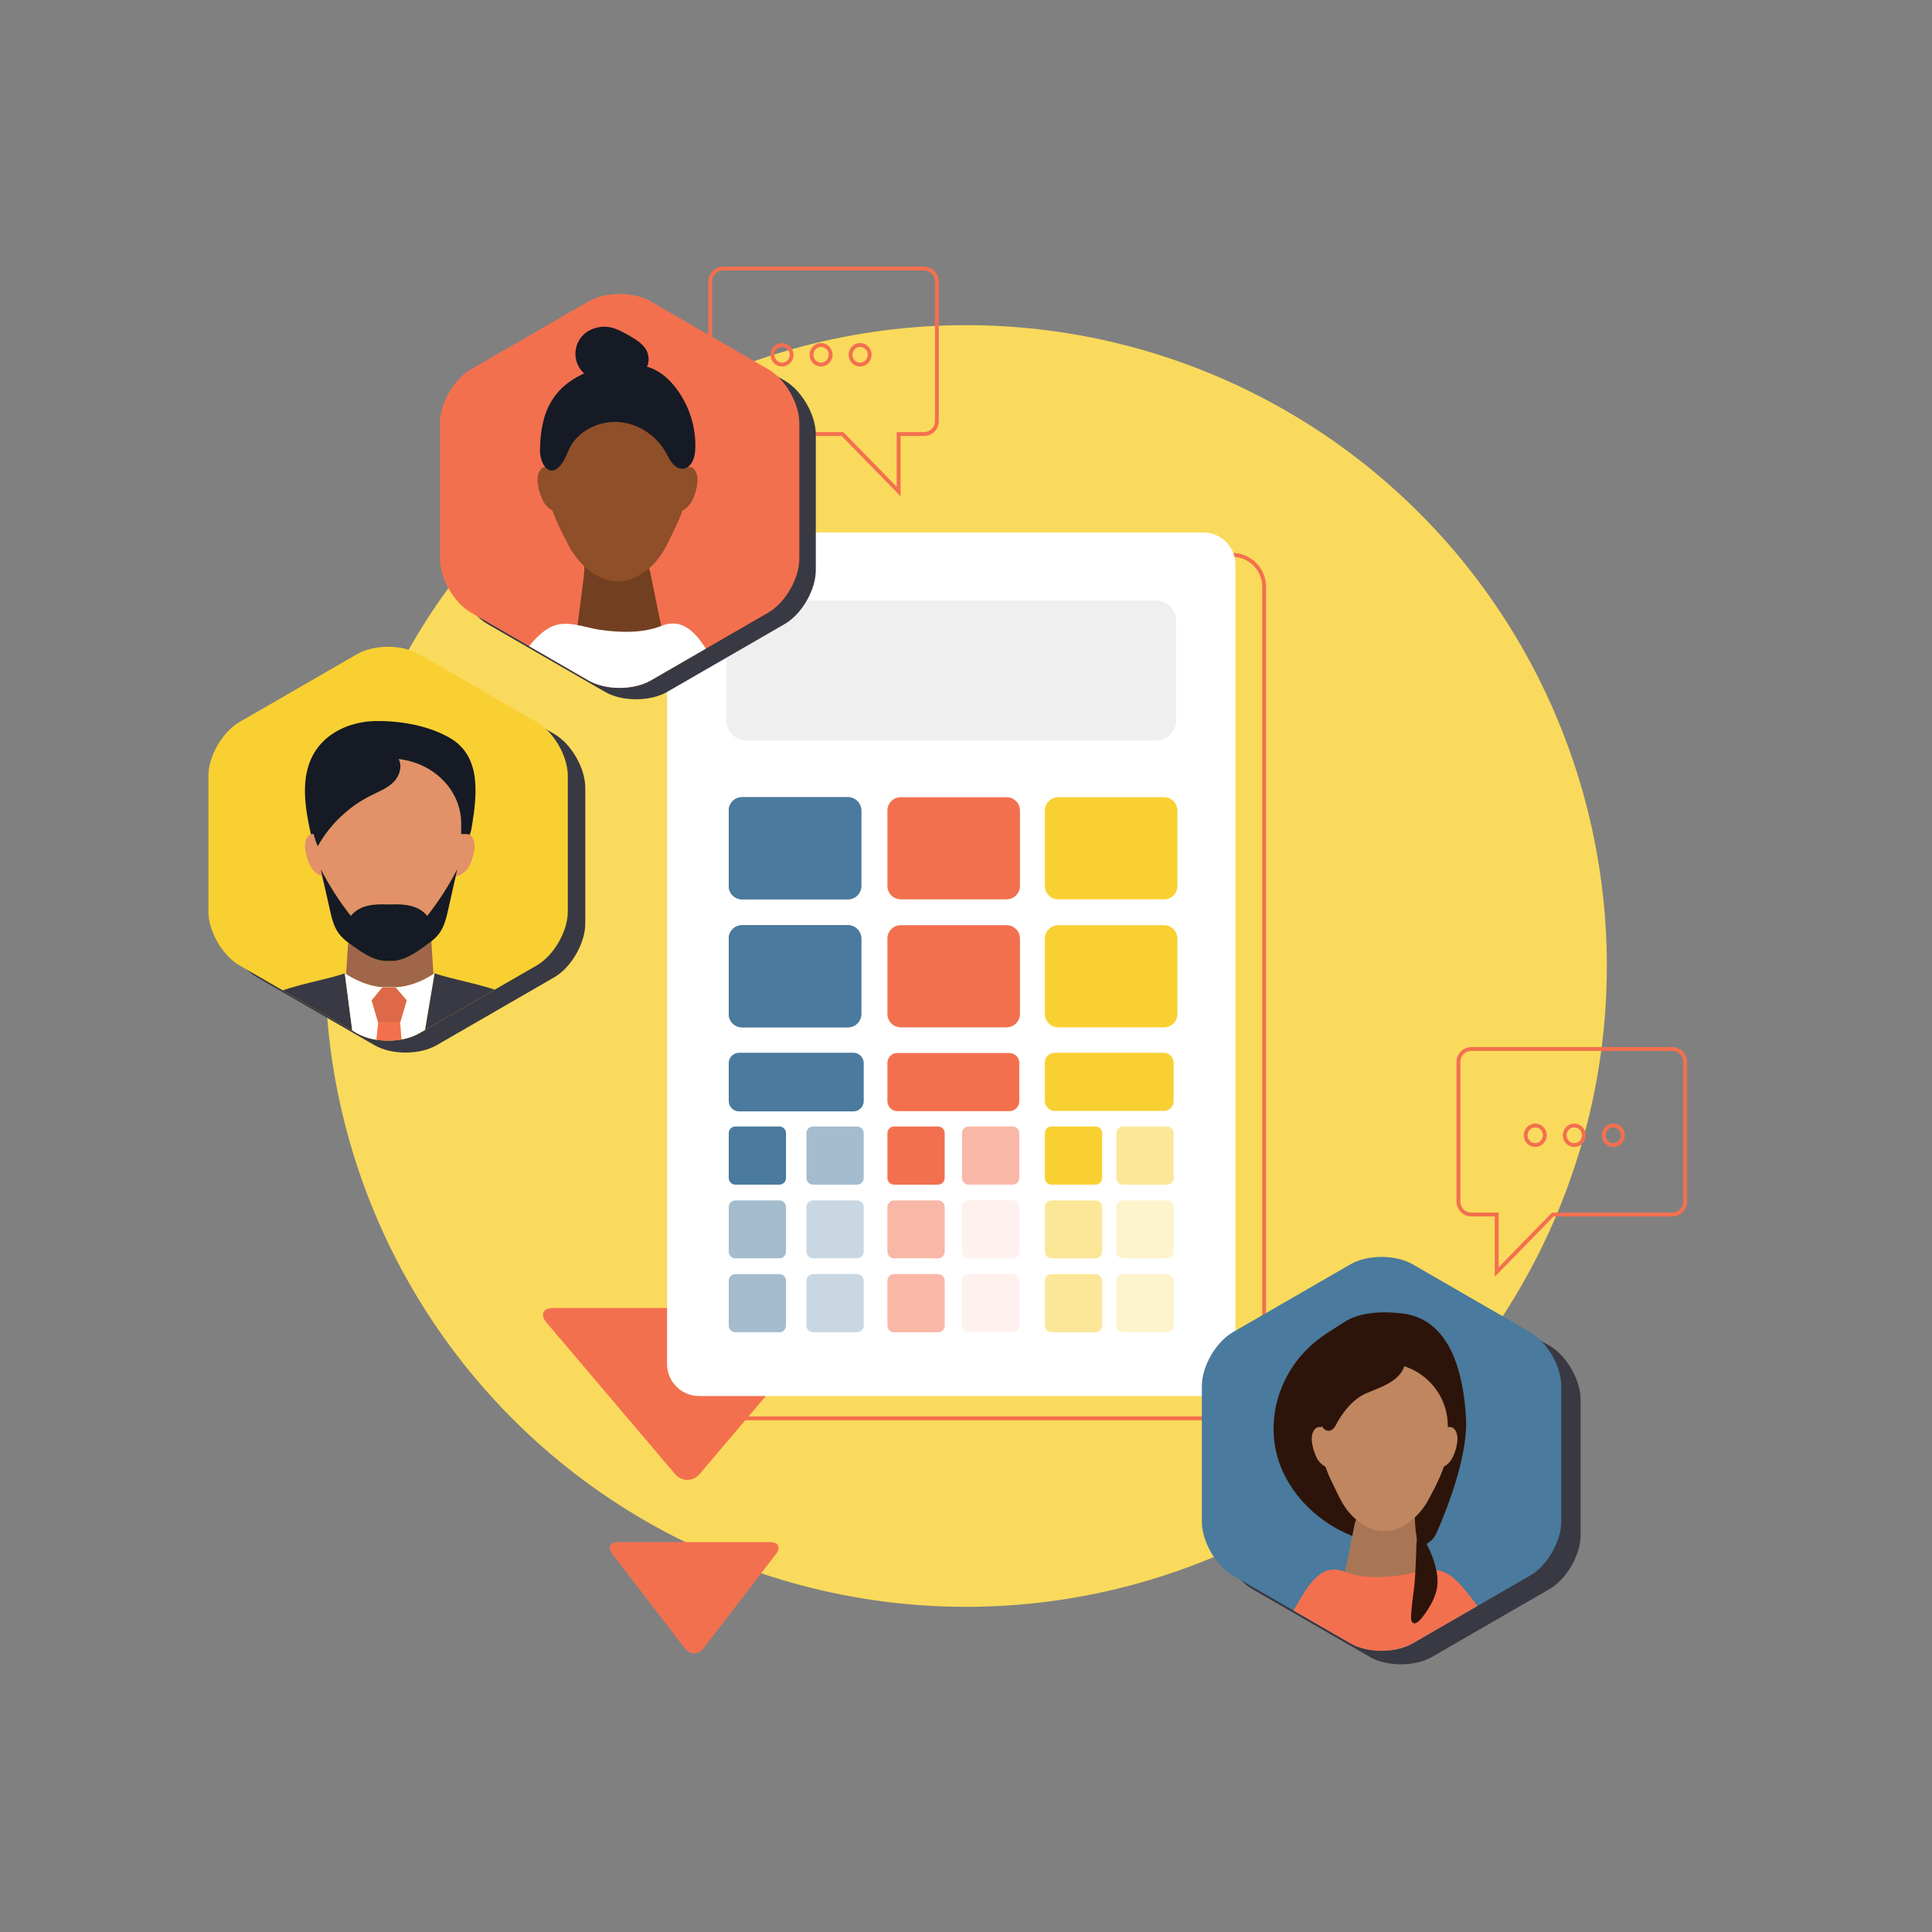 <?xml version="1.0" encoding="utf-8"?>
<!-- Generator: Adobe Illustrator 25.4.1, SVG Export Plug-In . SVG Version: 6.00 Build 0)  -->
<svg version="1.1" id="Layer_1" xmlns="http://www.w3.org/2000/svg" xmlns:xlink="http://www.w3.org/1999/xlink" x="0px" y="0px"
	 viewBox="0 0 1000 1000" style="enable-background:new 0 0 1000 1000;" xml:space="preserve">
<rect x="0" y="0" width="1000" height="1000" fill="#808080" stroke="none"/>
<style type="text/css">
	.st0{fill:#FADA5C;}
	.st1{fill:#F3704F;}
	.st2{fill:none;stroke:#F3704F;stroke-width:2;stroke-miterlimit:10;}
	.st3{fill:#FFFFFF;}
	.st4{fill:#EFEFEF;}
	.st5{fill:#4A7A9D;}
	.st6{enable-background:new    ;}
	.st7{opacity:0.5;}
	.st8{opacity:0.3;}
	.st9{opacity:0.1;}
	.st10{fill:#F9D032;}
	.st11{opacity:0.25;}
	.st12{clip-path:url(#SVGID_00000040557240814725720740000006603970289809450931_);}
	.st13{fill:#E29169;}
	.st14{opacity:0.3;enable-background:new    ;}
	.st15{opacity:0.2;fill:#E29169;enable-background:new    ;}
	.st16{fill:#383943;}
	.st17{fill:#161A25;}
	.st18{opacity:0.1;fill:#231F20;enable-background:new    ;}
	.st19{clip-path:url(#SVGID_00000097498155448602588710000011303744415816397956_);}
	.st20{fill:#2D140A;}
	.st21{fill:#EFA878;}
	.st22{opacity:0.3;clip-path:url(#SVGID_00000097498155448602588710000011303744415816397956_);}
	.st23{opacity:0.2;clip-path:url(#SVGID_00000097498155448602588710000011303744415816397956_);}
	.st24{clip-path:url(#SVGID_00000165920268710941560980000004055506342538720425_);}
	.st25{fill:#8E4F29;}
	.st26{opacity:0.2;}
</style>
<circle class="st0" cx="500" cy="500" r="331.7"/>
<path class="st1" d="M425.09,676.998c5.5,0,7.088,3.431,3.529,7.624l-66.386,78.221c-3.559,4.193-9.383,4.193-12.941,0
	l-66.386-78.221c-3.559-4.193-1.971-7.624,3.529-7.624H425.09z"/>
<path class="st1" d="M398.614,798.185c4.283,0,5.651,2.778,3.04,6.173l-37.608,48.899c-2.611,3.395-6.884,3.395-9.495,0
	l-37.608-48.899c-2.611-3.395-1.243-6.173,3.04-6.173H398.614z"/>
<g>
	<path class="st2" d="M478.229,138.986H374.312c-3.692,0-6.722,3.029-6.722,6.722v72.234c0,3.692,3.029,6.722,6.722,6.722h61.773
		l29.048,29.758v-29.758h13.08c3.692,0,6.722-3.029,6.722-6.722v-72.218C484.951,142.016,481.921,138.986,478.229,138.986z"/>
	<g>
		<ellipse class="st2" cx="445.189" cy="183.639" rx="4.954" ry="5.065"/>
		<ellipse class="st2" cx="424.976" cy="183.639" rx="4.954" ry="5.065"/>
		<ellipse class="st2" cx="404.78" cy="183.639" rx="4.954" ry="5.065"/>
	</g>
</g>
<g>
	<path class="st2" d="M754.891,549.696v72.218c0,3.692,3.029,6.722,6.722,6.722h13.08v29.758l29.048-29.758h61.773
		c3.692,0,6.722-3.029,6.722-6.722V549.68c0-3.692-3.03-6.722-6.722-6.722H761.597C757.905,542.959,754.875,545.988,754.891,549.696
		z"/>
	<g>
		<ellipse class="st2" cx="794.637" cy="587.612" rx="4.954" ry="5.065"/>
		<ellipse class="st2" cx="814.849" cy="587.612" rx="4.954" ry="5.065"/>
		<ellipse class="st2" cx="835.046" cy="587.612" rx="4.954" ry="5.065"/>
	</g>
</g>
<g>
	<path class="st2" d="M654.321,717.591c0,9.087-7.435,16.523-16.523,16.523H376.641c-9.087,0-16.523-7.435-16.523-16.523V303.7
		c0-9.087,7.435-16.523,16.523-16.523h261.157c9.087,0,16.523,7.435,16.523,16.523V717.591z"/>
	<g>
		<path class="st3" d="M639.474,706.054c0,9.087-7.435,16.523-16.523,16.523H361.794c-9.087,0-16.523-7.435-16.523-16.523v-413.89
			c0-9.087,7.435-16.523,16.523-16.523h261.157c9.087,0,16.523,7.435,16.523,16.523V706.054z"/>
		<g>
			<path class="st4" d="M608.773,372.935c0,5.671-4.64,10.31-10.31,10.31H386.282c-5.671,0-10.31-4.64-10.31-10.31v-51.807
				c0-5.671,4.64-10.31,10.31-10.31h212.181c5.671,0,10.31,4.64,10.31,10.31V372.935z"/>
			<g>
				<g>
					<g>
						<g>
							<g>
								<path class="st5" d="M447.058,569.962c0,2.873-2.413,5.286-5.286,5.286H382.48c-2.873,0-5.286-2.413-5.286-5.286v-19.764
									c0-2.873,2.413-5.286,5.286-5.286h59.292c2.873,0,5.286,2.413,5.286,5.286V569.962z"/>
							</g>
						</g>
						<g>
							<g class="st6">
								<path class="st5" d="M445.794,524.853c0,3.792-3.103,6.894-6.894,6.894h-54.811c-3.792,0-6.894-3.103-6.894-6.894v-39.068
									c0-3.792,3.103-6.894,6.894-6.894H438.9c3.792,0,6.894,3.103,6.894,6.894V524.853z"/>
							</g>
							<g>
								<path class="st5" d="M445.794,524.853c0,3.792-3.103,6.894-6.894,6.894h-54.811c-3.792,0-6.894-3.103-6.894-6.894v-39.068
									c0-3.792,3.103-6.894,6.894-6.894H438.9c3.792,0,6.894,3.103,6.894,6.894V524.853z"/>
							</g>
						</g>
						<g>
							<g class="st6">
								<path class="st5" d="M445.794,458.599c0,3.792-3.103,6.894-6.894,6.894h-54.811c-3.792,0-6.894-3.103-6.894-6.894v-39.068
									c0-3.792,3.103-6.894,6.894-6.894H438.9c3.792,0,6.894,3.102,6.894,6.894V458.599z"/>
							</g>
							<g>
								<path class="st5" d="M445.794,458.599c0,3.792-3.103,6.894-6.894,6.894h-54.811c-3.792,0-6.894-3.103-6.894-6.894v-39.068
									c0-3.792,3.103-6.894,6.894-6.894H438.9c3.792,0,6.894,3.102,6.894,6.894V458.599z"/>
							</g>
						</g>
						<g>
							<g>
								<path class="st5" d="M406.84,609.72c0,1.838-1.494,3.447-3.447,3.447h-22.751c-1.839,0-3.447-1.494-3.447-3.447v-23.211
									c0-1.839,1.494-3.447,3.447-3.447h22.751c1.839,0,3.447,1.494,3.447,3.447V609.72z"/>
							</g>
						</g>
						<g class="st7">
							<g>
								<path class="st5" d="M406.84,647.869c0,1.839-1.494,3.447-3.447,3.447h-22.751c-1.839,0-3.447-1.494-3.447-3.447v-23.096
									c0-1.839,1.494-3.447,3.447-3.447h22.751c1.839,0,3.447,1.494,3.447,3.447V647.869z"/>
							</g>
						</g>
						<g class="st7">
							<g>
								<path class="st5" d="M447.058,609.72c0,1.838-1.494,3.447-3.447,3.447H420.86c-1.839,0-3.447-1.494-3.447-3.447v-23.211
									c0-1.839,1.494-3.447,3.447-3.447h22.751c1.839,0,3.447,1.494,3.447,3.447V609.72z"/>
							</g>
						</g>
						<g class="st8">
							<g>
								<path class="st5" d="M447.058,647.869c0,1.839-1.494,3.447-3.447,3.447H420.86c-1.839,0-3.447-1.494-3.447-3.447v-23.096
									c0-1.839,1.494-3.447,3.447-3.447h22.751c1.839,0,3.447,1.494,3.447,3.447V647.869z"/>
							</g>
						</g>
						<g class="st7">
							<g>
								<path class="st5" d="M406.84,686.133c0,1.839-1.494,3.447-3.447,3.447h-22.751c-1.839,0-3.447-1.494-3.447-3.447v-23.211
									c0-1.838,1.494-3.447,3.447-3.447h22.751c1.839,0,3.447,1.494,3.447,3.447V686.133z"/>
							</g>
						</g>
						<g class="st8">
							<g>
								<path class="st5" d="M447.058,686.133c0,1.839-1.494,3.447-3.447,3.447H420.86c-1.839,0-3.447-1.494-3.447-3.447v-23.211
									c0-1.838,1.494-3.447,3.447-3.447h22.751c1.839,0,3.447,1.494,3.447,3.447V686.133z"/>
							</g>
						</g>
					</g>
					<g>
						<g>
							<g>
								<path class="st1" d="M527.924,524.853c0,3.792-3.103,6.894-6.894,6.894h-54.811c-3.792,0-6.894-3.103-6.894-6.894v-39.068
									c0-3.792,3.103-6.894,6.894-6.894h54.811c3.792,0,6.894,3.103,6.894,6.894V524.853z"/>
							</g>
						</g>
						<g>
							<g>
								<path class="st1" d="M527.924,458.599c0,3.792-3.103,6.894-6.894,6.894h-54.811c-3.792,0-6.894-3.103-6.894-6.894v-39.068
									c0-3.792,3.103-6.894,6.894-6.894h54.811c3.792,0,6.894,3.102,6.894,6.894V458.599z"/>
							</g>
						</g>
						<g>
							<g>
								<path class="st1" d="M527.579,569.962c0,2.873-2.298,5.171-5.171,5.171h-57.913c-2.873,0-5.171-2.298-5.171-5.171v-19.764
									c0-2.873,2.298-5.171,5.171-5.171h57.913c2.873,0,5.171,2.298,5.171,5.171V569.962z"/>
							</g>
						</g>
						<g>
							<g>
								<path class="st1" d="M488.97,609.72c0,1.838-1.494,3.447-3.447,3.447h-22.751c-1.839,0-3.447-1.494-3.447-3.447v-23.211
									c0-1.839,1.494-3.447,3.447-3.447h22.751c1.839,0,3.447,1.494,3.447,3.447V609.72z"/>
							</g>
						</g>
						<g class="st7">
							<g>
								<path class="st1" d="M488.97,647.869c0,1.839-1.494,3.447-3.447,3.447h-22.751c-1.839,0-3.447-1.494-3.447-3.447v-23.096
									c0-1.839,1.494-3.447,3.447-3.447h22.751c1.839,0,3.447,1.494,3.447,3.447V647.869z"/>
							</g>
						</g>
						<g class="st7">
							<g>
								<path class="st1" d="M527.579,609.72c0,1.838-1.494,3.447-3.447,3.447H501.38c-1.839,0-3.447-1.494-3.447-3.447v-23.211
									c0-1.839,1.494-3.447,3.447-3.447h22.751c1.839,0,3.447,1.494,3.447,3.447V609.72z"/>
							</g>
						</g>
						<g class="st9">
							<g>
								<path class="st1" d="M527.579,647.869c0,1.839-1.494,3.447-3.447,3.447H501.38c-1.839,0-3.447-1.494-3.447-3.447v-23.096
									c0-1.839,1.494-3.447,3.447-3.447h22.751c1.839,0,3.447,1.494,3.447,3.447V647.869z"/>
							</g>
						</g>
						<g class="st7">
							<g>
								<path class="st1" d="M488.97,686.133c0,1.839-1.494,3.447-3.447,3.447h-22.751c-1.839,0-3.447-1.494-3.447-3.447v-23.211
									c0-1.838,1.494-3.447,3.447-3.447h22.751c1.839,0,3.447,1.494,3.447,3.447V686.133z"/>
							</g>
						</g>
						<g class="st9">
							<g>
								<path class="st1" d="M527.579,686.133c0,1.839-1.494,3.447-3.447,3.447H501.38c-1.839,0-3.447-1.494-3.447-3.447v-23.211
									c0-1.838,1.494-3.447,3.447-3.447h22.751c1.839,0,3.447,1.494,3.447,3.447V686.133z"/>
							</g>
						</g>
					</g>
					<g>
						<g>
							<g>
								<path class="st10" d="M607.468,569.847c0,2.873-2.298,5.171-5.056,5.171h-56.534c-2.758,0-5.056-2.298-5.056-5.171v-19.764
									c0-2.873,2.298-5.171,5.056-5.171h56.534c2.758,0,5.056,2.298,5.056,5.171V569.847z"/>
							</g>
						</g>
						<g>
							<g>
								<path class="st10" d="M609.422,524.853c0,3.792-3.103,6.894-6.894,6.894h-54.811c-3.792,0-6.894-3.103-6.894-6.894v-39.068
									c0-3.792,3.103-6.894,6.894-6.894h54.811c3.792,0,6.894,3.103,6.894,6.894V524.853z"/>
							</g>
						</g>
						<g>
							<g>
								<path class="st10" d="M609.422,458.599c0,3.792-3.103,6.894-6.894,6.894h-54.811c-3.792,0-6.894-3.103-6.894-6.894v-39.068
									c0-3.792,3.103-6.894,6.894-6.894h54.811c3.792,0,6.894,3.102,6.894,6.894V458.599z"/>
							</g>
						</g>
						<g>
							<g>
								<path class="st10" d="M570.468,609.72c0,1.838-1.494,3.447-3.447,3.447h-22.751c-1.839,0-3.447-1.494-3.447-3.447v-23.211
									c0-1.839,1.494-3.447,3.447-3.447h22.751c1.839,0,3.447,1.494,3.447,3.447V609.72z"/>
							</g>
						</g>
						<g class="st7">
							<g>
								<path class="st10" d="M570.468,647.869c0,1.839-1.494,3.447-3.447,3.447h-22.751c-1.839,0-3.447-1.494-3.447-3.447v-23.096
									c0-1.839,1.494-3.447,3.447-3.447h22.751c1.839,0,3.447,1.494,3.447,3.447V647.869z"/>
							</g>
						</g>
						<g class="st7">
							<g>
								<path class="st10" d="M607.468,609.72c0,1.838-1.494,3.447-3.447,3.447h-22.751c-1.839,0-3.447-1.494-3.447-3.447v-23.211
									c0-1.839,1.494-3.447,3.447-3.447h22.751c1.839,0,3.447,1.494,3.447,3.447V609.72z"/>
							</g>
						</g>
						<g class="st11">
							<g>
								<path class="st10" d="M607.468,647.869c0,1.839-1.494,3.447-3.447,3.447h-22.751c-1.839,0-3.447-1.494-3.447-3.447v-23.096
									c0-1.839,1.494-3.447,3.447-3.447h22.751c1.839,0,3.447,1.494,3.447,3.447V647.869z"/>
							</g>
						</g>
						<g class="st7">
							<g>
								<path class="st10" d="M570.468,686.133c0,1.839-1.494,3.447-3.447,3.447h-22.751c-1.839,0-3.447-1.494-3.447-3.447v-23.211
									c0-1.838,1.494-3.447,3.447-3.447h22.751c1.839,0,3.447,1.494,3.447,3.447V686.133z"/>
							</g>
						</g>
						<g class="st11">
							<g>
								<path class="st10" d="M607.468,686.133c0,1.839-1.494,3.447-3.447,3.447h-22.751c-1.839,0-3.447-1.494-3.447-3.447v-23.211
									c0-1.838,1.494-3.447,3.447-3.447h22.751c1.839,0,3.447,1.494,3.447,3.447V686.133z"/>
							</g>
						</g>
					</g>
				</g>
			</g>
		</g>
	</g>
</g>
<g>
	<defs>
		<path id="SVGID_1_" d="M252.341,197.008c-8.858,5.114-16.105,17.666-16.105,27.894v70.209c0,10.228,7.247,22.78,16.105,27.894
			l60.803,35.104c8.858,5.114,23.352,5.114,32.21,0l60.803-35.104c8.858-5.114,16.105-17.666,16.105-27.894v-70.209
			c0-10.228-7.247-22.78-16.105-27.894l-60.803-35.104c-8.858-5.114-23.352-5.114-32.21,0L252.341,197.008z"/>
	</defs>
	<use xlink:href="#SVGID_1_"  style="overflow:visible;opacity:0.1;fill:#383943;"/>
	<clipPath id="SVGID_00000150090213570184005750000009939270476063694213_">
		<use xlink:href="#SVGID_1_"  style="overflow:visible;opacity:0.1;"/>
	</clipPath>
</g>
<g>
	<defs>
		<path id="SVGID_00000060027049572304052160000008456653918137626041_" d="M133.023,379.875
			c-8.858,5.114-16.105,17.666-16.105,27.894v70.209c0,10.228,7.247,22.78,16.105,27.894l60.803,35.104
			c8.858,5.114,23.352,5.114,32.21,0l60.803-35.104c8.858-5.114,16.105-17.666,16.105-27.894v-70.209
			c0-10.228-7.247-22.78-16.105-27.894l-60.803-35.104c-8.858-5.114-23.352-5.114-32.21,0L133.023,379.875z"/>
	</defs>
	
		<use xlink:href="#SVGID_00000060027049572304052160000008456653918137626041_"  style="overflow:visible;opacity:0.1;fill:#383943;"/>
	<clipPath id="SVGID_00000055679308713099497100000014882893524881859718_">
		<use xlink:href="#SVGID_00000060027049572304052160000008456653918137626041_"  style="overflow:visible;opacity:0.1;"/>
	</clipPath>
</g>
<g>
	<defs>
		<path id="SVGID_00000062186706943364992790000012460851038417736122_" d="M123.979,373.713
			c-8.858,5.114-16.105,17.666-16.105,27.894v70.209c0,10.228,7.247,22.78,16.105,27.894l60.803,35.104
			c8.858,5.114,23.352,5.114,32.21,0l60.803-35.104c8.858-5.114,16.105-17.666,16.105-27.894v-70.209
			c0-10.228-7.247-22.78-16.105-27.894l-60.803-35.104c-8.858-5.114-23.352-5.114-32.21,0L123.979,373.713z"/>
	</defs>
	<use xlink:href="#SVGID_00000062186706943364992790000012460851038417736122_"  style="overflow:visible;fill:#F9D032;"/>
	<clipPath id="SVGID_00000013874579356724930780000005005306600030651520_">
		<use xlink:href="#SVGID_00000062186706943364992790000012460851038417736122_"  style="overflow:visible;"/>
	</clipPath>
	<g style="clip-path:url(#SVGID_00000013874579356724930780000005005306600030651520_);">
		<path class="st13" d="M188.013,508.741c1.134,0.425,2.347,0.835,3.607,1.181c0.63,0.173,1.276,0.331,1.937,0.473
			c1.323,0.284,2.693,0.488,4.095,0.599c0.693,0.047,1.402,0.079,2.126,0.079h3.922c1.433,0,2.835-0.11,4.206-0.315
			c2.048-0.299,4.001-0.788,5.812-1.386c1.213-0.394,2.347-0.835,3.402-1.276c3.497-1.496,6.096-3.119,7.23-3.891l-1.087-16.932
			c-1.008,0.819-2.063,1.607-3.119,2.363c-4.93,3.56-10.207,7.151-16.255,7.781h-5.072c-6.048-0.614-11.325-4.221-16.255-7.781
			c-0.788-0.567-1.575-1.166-2.363-1.764l-1.055,16.334c0.788,0.536,2.284,1.481,4.316,2.52
			C184.768,507.387,186.312,508.096,188.013,508.741z"/>
		<path class="st14" d="M188.013,508.741c1.134,0.425,2.347,0.835,3.607,1.181c0.63,0.173,1.276,0.331,1.937,0.473
			c1.323,0.284,2.693,0.488,4.095,0.599c0.693,0.047,1.402,0.079,2.126,0.079h3.922c1.433,0,2.835-0.11,4.206-0.315
			c2.048-0.299,4.001-0.788,5.812-1.386c1.213-0.394,2.347-0.835,3.402-1.276c3.497-1.496,6.096-3.119,7.23-3.891l-1.087-16.932
			c-1.008,0.819-2.063,1.607-3.119,2.363c-4.93,3.56-10.207,7.151-16.255,7.781h-5.072c-6.048-0.614-11.325-4.221-16.255-7.781
			c-0.788-0.567-1.575-1.166-2.363-1.764l-1.055,16.334c0.788,0.536,2.284,1.481,4.316,2.52
			C184.768,507.387,186.312,508.096,188.013,508.741z"/>
		<path class="st13" d="M181.57,474.026c4.41-5.45,11.467-6.206,18.476-5.938h2.583c7.009-0.284,14.066,0.488,18.476,5.938
			c5.97-7.561,11.199-15.72,15.594-24.288c-0.331,1.481-0.662,2.961-0.992,4.442c0.047-0.189,0.11-0.378,0.158-0.583
			c3.119-0.347,5.938-3.119,7.151-5.623c1.418-2.93,2.615-6.962,2.615-10.191c0-2.599-1.04-4.82-2.504-5.686
			c-0.425-0.252-0.898-0.41-1.386-0.41h-3.024v-5.513c0-17.137-14.129-31.25-32.369-33.314c1.969,3.544,0.599,8.553-2.315,11.609
			c-3.26,3.434-7.844,5.182-12.081,7.293c-11.498,5.749-21.217,15.042-27.486,26.273c-0.866-2.063-1.575-4.19-2.126-6.363h-0.583
			c-0.284,0-0.567,0.047-0.819,0.142c-1.748,0.599-3.071,3.04-3.071,5.97c0,3.245,1.181,7.261,2.615,10.191
			c1.055,2.174,3.339,4.568,5.97,5.371c0.394,1.433,0.788,2.882,1.181,4.316c0.725,2.615,1.244,5.292,1.922,7.907
			c-1.181-5.292-2.378-10.569-3.56-15.861C170.371,458.306,175.601,466.465,181.57,474.026z"/>
		<path class="st15" d="M181.57,474.026c4.41-5.45,11.467-6.206,18.476-5.938h2.583c7.009-0.284,14.066,0.488,18.476,5.938
			c5.97-7.561,11.199-15.72,15.594-24.288c-0.331,1.481-0.662,2.961-0.992,4.442c0.047-0.189,0.11-0.378,0.158-0.583
			c3.119-0.347,5.938-3.119,7.151-5.623c1.418-2.93,2.615-6.962,2.615-10.191c0-2.599-1.04-4.82-2.504-5.686
			c-0.425-0.252-0.898-0.41-1.386-0.41h-3.024v-5.513c0-17.137-14.129-31.25-32.369-33.314c1.969,3.544,0.599,8.553-2.315,11.609
			c-3.26,3.434-7.844,5.182-12.081,7.293c-11.498,5.749-21.217,15.042-27.486,26.273c-0.866-2.063-1.575-4.19-2.126-6.363h-0.583
			c-0.284,0-0.567,0.047-0.819,0.142c-1.748,0.599-3.071,3.04-3.071,5.97c0,3.245,1.181,7.261,2.615,10.191
			c1.055,2.174,3.339,4.568,5.97,5.371c0.394,1.433,0.788,2.882,1.181,4.316c0.725,2.615,1.244,5.292,1.922,7.907
			c-1.181-5.292-2.378-10.569-3.56-15.861C170.371,458.306,175.601,466.465,181.57,474.026z"/>
		<path class="st16" d="M178.483,503.733c-7.576,3.04-27.313,6.064-37.346,11.026l41.914,24.194L178.483,503.733z"/>
		<path class="st16" d="M178.483,503.733L178.483,503.733c0,0,0.032,0.031,0.11,0.079
			C178.53,503.764,178.483,503.733,178.483,503.733z"/>
		<path class="st16" d="M183.445,506.71c-2.032-1.04-3.513-1.985-4.316-2.52c-0.236-0.158-0.441-0.299-0.536-0.378
			C179.05,504.142,180.814,505.355,183.445,506.71z"/>
		<path class="st16" d="M217.105,508.08c-1.055,0.457-2.205,0.882-3.402,1.276C214.916,508.962,216.05,508.537,217.105,508.08z"/>
		<path class="st3" d="M183.051,538.952l11.105,6.411l1.591-16.066l-3.387-11.514l5.45-6.6h7.009l5.67,6.6l-3.387,11.514
			l1.276,16.555c0.142-0.079,0.315-0.126,0.457-0.221l10.033-5.796l6.111-36.117c0,0-0.236,0.173-0.662,0.457
			c-1.134,0.772-3.733,2.41-7.23,3.891c-1.055,0.457-2.205,0.882-3.402,1.276c-1.811,0.583-3.765,1.087-5.812,1.386
			c-1.37,0.205-2.772,0.315-4.206,0.315h-3.922c-0.709,0-1.418-0.031-2.126-0.079c-1.402-0.11-2.772-0.315-4.095-0.599
			c-0.662-0.142-1.307-0.299-1.937-0.473c-1.26-0.347-2.473-0.74-3.607-1.181c-1.701-0.646-3.245-1.355-4.568-2.032
			c-2.646-1.355-4.41-2.583-4.851-2.898c-0.079-0.047-0.11-0.079-0.11-0.079l0,0l0,0L183.051,538.952z"/>
		<path class="st17" d="M198.818,497.401h5.072c6.048-0.614,11.325-4.221,16.255-7.781c1.055-0.756,2.095-1.544,3.119-2.363
			c1.496-1.213,2.898-2.52,4.048-4.064c2.662-3.607,3.717-8.128,4.694-12.491c1.244-5.497,2.473-11.01,3.717-16.507
			c0.331-1.481,0.662-2.961,0.992-4.442c-4.395,8.584-9.624,16.728-15.594,24.288c-4.41-5.45-11.467-6.206-18.476-5.938h-2.583
			c-7.009-0.284-14.066,0.488-18.476,5.938c-5.97-7.561-11.199-15.72-15.594-24.288c1.181,5.292,2.378,10.569,3.56,15.861
			c0.378,1.701,0.772,3.402,1.15,5.103c0.977,4.379,2.032,8.884,4.694,12.491c1.339,1.796,3.024,3.292,4.804,4.662
			c0.772,0.599,1.559,1.197,2.363,1.764C187.477,493.179,192.754,496.77,198.818,497.401z"/>
		<path class="st17" d="M232.557,381.771c-11.246-6.379-25.911-8.821-38.59-8.537c-12.396,0.268-25.422,5.812-31.739,17.137
			c-6.82,12.223-4.41,27.565-1.307,41.473c0.268-0.094,0.536-0.142,0.819-0.142h0.583c0.551,2.174,1.26,4.3,2.126,6.363
			c6.269-11.231,15.972-20.508,27.486-26.273c4.237-2.111,8.821-3.859,12.081-7.293c2.898-3.071,4.284-8.065,2.315-11.609
			c18.24,2.048,32.369,16.176,32.369,33.314v5.513h3.024c0.488,0,0.961,0.158,1.386,0.41c0.551-1.339,0.866-2.851,1.118-4.3
			C246.953,411.068,249.237,391.222,232.557,381.771z"/>
		<polygon class="st1" points="210.505,517.783 204.835,511.183 197.826,511.183 192.376,517.783 195.746,529.297 207.119,529.297 
					"/>
		<polygon class="st18" points="210.505,517.783 204.835,511.183 197.826,511.183 192.376,517.783 195.746,529.297 207.119,529.297 
					"/>
		<path class="st1" d="M195.746,529.297l-1.591,16.066l0.457,0.268c3.765,2.174,9.844,2.237,13.782,0.221l-1.276-16.554
			L195.746,529.297L195.746,529.297z"/>
		<path class="st16" d="M218.885,539.85l43.442-25.092c-10.018-4.962-29.77-7.986-37.346-11.026L218.885,539.85z"/>
		<path class="st0" d="M292.443,489.163l0.047,0.347c0-0.126,0.032-0.268,0.032-0.394L292.443,489.163z"/>
	</g>
</g>
<g>
	<defs>
		<path id="SVGID_00000072257829168166098020000012214895405012249263_" d="M648.189,696.516
			c-8.858,5.114-16.105,17.666-16.105,27.894v70.209c0,10.228,7.247,22.78,16.105,27.894l60.803,35.104
			c8.858,5.114,23.352,5.114,32.21,0l60.803-35.104c8.858-5.114,16.105-17.666,16.105-27.894V724.41
			c0-10.228-7.247-22.78-16.105-27.894l-60.803-35.104c-8.858-5.114-23.352-5.114-32.21,0L648.189,696.516z"/>
	</defs>
	
		<use xlink:href="#SVGID_00000072257829168166098020000012214895405012249263_"  style="overflow:visible;opacity:0.1;fill:#383943;"/>
	<clipPath id="SVGID_00000117647744734894156840000014325908593147782569_">
		<use xlink:href="#SVGID_00000072257829168166098020000012214895405012249263_"  style="overflow:visible;opacity:0.1;"/>
	</clipPath>
</g>
<g>
	<defs>
		<path id="SVGID_00000152947862287185889340000001819425954890218121_" d="M638.189,689.516
			c-8.858,5.114-16.105,17.666-16.105,27.894v70.209c0,10.228,7.247,22.78,16.105,27.894l60.803,35.104
			c8.858,5.114,23.352,5.114,32.21,0l60.803-35.104c8.858-5.114,16.105-17.666,16.105-27.894V717.41
			c0-10.228-7.247-22.78-16.105-27.894l-60.803-35.104c-8.858-5.114-23.352-5.114-32.21,0L638.189,689.516z"/>
	</defs>
	<use xlink:href="#SVGID_00000152947862287185889340000001819425954890218121_"  style="overflow:visible;fill:#4A7A9D;"/>
	<clipPath id="SVGID_00000095334079884747759640000004229482411354724508_">
		<use xlink:href="#SVGID_00000152947862287185889340000001819425954890218121_"  style="overflow:visible;"/>
	</clipPath>
	<g style="clip-path:url(#SVGID_00000095334079884747759640000004229482411354724508_);">
		<path class="st20" d="M731.2,800.917c4.662,0.44,10.091-2.657,12.064-6.896c0,0,17.003-36.37,15.536-60.432
			c-1.304-21.486-7.401-50.39-32.555-53.699c-9.309-1.223-22.122-1.043-30.24,4.287c-7.825,5.151-13.368,7.988-19.791,14.493
			c-14.542,14.721-20.378,35.946-15.128,55.003c5.249,19.074,21.421,35.457,41.945,42.483
			C711.41,799.043,731.2,800.917,731.2,800.917z"/>
	</g>
	<g style="clip-path:url(#SVGID_00000095334079884747759640000004229482411354724508_);">
		<path class="st21" d="M724.011,781.779c4.679,0.081,8.412,0.261,8.298,0.375s-0.098,4.222,0.293,8.885l2.543,20.247
			c1.272,4.499-1.5,8.445-6.162,8.771c0,0-8.021,0.571-15.079,1.141c-1.614,0.13-3.244,0.261-4.842,0.065
			c-4.451-0.554-6.945-1.109-6.945-1.109c-4.565-1.011-6.912-5.412-5.217-9.765l4.108-20.59c0.571-4.646,4.858-8.363,9.52-8.281
			L724.011,781.779z"/>
	</g>
	<g style="opacity:0.3;clip-path:url(#SVGID_00000095334079884747759640000004229482411354724508_);">
		<path d="M724.011,781.779c4.679,0.081,8.412,0.261,8.298,0.375s-0.098,4.222,0.293,8.885l2.543,20.247
			c1.272,4.499-1.5,8.445-6.162,8.771c0,0-8.021,0.571-15.079,1.141c-1.614,0.13-3.244,0.261-4.842,0.065
			c-4.451-0.554-6.945-1.109-6.945-1.109c-4.565-1.011-6.912-5.412-5.217-9.765l4.108-20.59c0.571-4.646,4.858-8.363,9.52-8.281
			L724.011,781.779z"/>
	</g>
	<g style="clip-path:url(#SVGID_00000095334079884747759640000004229482411354724508_);">
		<g>
			<path class="st21" d="M686.5,738.676h-3.766c-2.087,0-3.766,2.641-3.766,5.901c0,3.13,1.141,7.026,2.527,9.863
				c1.255,2.576,4.271,5.494,7.532,5.494"/>
		</g>
		<g>
			<path class="st21" d="M746.834,738.676h3.766c2.087,0,3.766,2.641,3.766,5.901c0,3.13-1.141,7.026-2.527,9.863
				c-1.255,2.576-4.271,5.494-7.532,5.494"/>
		</g>
		<g>
			<path class="st21" d="M683.989,738.056c0-17.932,14.639-32.474,32.686-32.474c18.046,0,32.686,14.542,32.686,32.474v12.487
				c-1.206,9.537-6.032,18.079-9.618,24.991c-5.445,10.499-17.411,20.72-30.192,15.601c-7.336-2.934-12.813-8.852-16.677-16.922
				c-3.163-6.619-7.776-14.672-8.901-23.671"/>
		</g>
	</g>
	<g style="opacity:0.2;clip-path:url(#SVGID_00000095334079884747759640000004229482411354724508_);">
		<g>
			<path d="M686.5,738.676h-3.766c-2.087,0-3.766,2.641-3.766,5.901c0,3.13,1.141,7.026,2.527,9.863
				c1.255,2.576,4.271,5.494,7.532,5.494"/>
		</g>
		<g>
			<path d="M746.834,738.676h3.766c2.087,0,3.766,2.641,3.766,5.901c0,3.13-1.141,7.026-2.527,9.863
				c-1.255,2.576-4.271,5.494-7.532,5.494"/>
		</g>
		<g>
			<path d="M683.989,738.056c0-17.932,14.639-32.474,32.686-32.474c18.046,0,32.686,14.542,32.686,32.474v12.487
				c-1.206,9.537-6.032,18.079-9.618,24.991c-5.445,10.499-17.411,20.72-30.192,15.601c-7.336-2.934-12.813-8.852-16.677-16.922
				c-3.163-6.619-7.776-14.672-8.901-23.671"/>
		</g>
	</g>
	<g style="clip-path:url(#SVGID_00000095334079884747759640000004229482411354724508_);">
		<path class="st20" d="M722.218,688.155c4.532,7.89,8.852,17.394,0.799,24.779c-4.434,4.076-10.417,5.869-15.944,8.265
			c-9.732,4.222-15.487,16.155-15.487,16.155c-2.038,4.206-5.559,4.32-7.825,0.228c0,0-5.722-10.287-5.119-19.204"/>
	</g>
	<g style="clip-path:url(#SVGID_00000095334079884747759640000004229482411354724508_);">
		<path class="st1" d="M749.116,814.562c4.01,2.331,7.124,5.885,10.058,9.455c10.173,12.422,21.975,32.93,21.975,32.93
			c2.331,4.059,0.44,7.809-4.206,8.33c0,0-31.854,3.635-52.004,1.092c-19.905-2.51-58.525-5.298-58.525-5.298
			c-4.662-0.342-7.157-4.206-5.526-8.591c0,0,4.451-12.047,9.928-21.144c5.331-8.852,12.243-22.904,24.926-17.916
			c9.113,3.57,19.057,3.293,28.61,2.021C732.684,814.35,741.177,809.965,749.116,814.562z"/>
	</g>
	<g style="clip-path:url(#SVGID_00000095334079884747759640000004229482411354724508_);">
		<path class="st20" d="M733.14,799.466c0.147-4.679,2.266-5.233,4.695-1.239c0,0,2.869,4.711,4.744,11.053
			c1.206,4.108,1.907,8.314,1.239,12.471c-1.304,8.233-8.477,16.367-8.477,16.367c-3.097,3.505-5.331,2.559-4.988-2.103
			c0,0,0.391-5.233,1.239-11.656c0.456-3.472,0.456-3.472,0.456-3.472c0.359-3.831,0.766-10.792,0.913-15.454L733.14,799.466z"/>
	</g>
</g>
<g>
	<defs>
		<path id="SVGID_00000146460485023800603420000006673973038280962213_" d="M243.811,191.11
			c-8.858,5.114-16.105,17.666-16.105,27.894v70.209c0,10.228,7.247,22.78,16.105,27.894l60.803,35.104
			c8.858,5.114,23.352,5.114,32.21,0l60.803-35.104c8.858-5.114,16.105-17.666,16.105-27.894v-70.209
			c0-10.228-7.247-22.78-16.105-27.894l-60.803-35.104c-8.858-5.114-23.352-5.114-32.21,0L243.811,191.11z"/>
	</defs>
	<use xlink:href="#SVGID_00000146460485023800603420000006673973038280962213_"  style="overflow:visible;fill:#F3704F;"/>
	<clipPath id="SVGID_00000007392533703647704270000003534834988347869355_">
		<use xlink:href="#SVGID_00000146460485023800603420000006673973038280962213_"  style="overflow:visible;"/>
	</clipPath>
	<g style="clip-path:url(#SVGID_00000007392533703647704270000003534834988347869355_);">
		<g>
			<g>
				<path class="st25" d="M310.79,289.126c-4.712,0.082-8.456,0.263-8.341,0.394c0.115,0.131,0.131,4.302-0.263,8.982l-3.07,23.776
					c-1.281,4.532,1.511,8.505,6.207,8.834c0,0,9.589,0.673,17.356,1.314c1.773,0.148,3.563,0.296,5.32,0.066
					c4.893-0.608,8.39-1.396,8.39-1.396c4.598-1.018,6.962-5.451,5.254-9.835l-4.893-24.121c-0.575-4.68-4.893-8.423-9.589-8.341
					L310.79,289.126z"/>
			</g>
			<g class="st26">
				<path d="M310.79,289.126c-4.712,0.082-8.456,0.263-8.341,0.394c0.115,0.131,0.131,4.302-0.263,8.982l-3.07,23.776
					c-1.281,4.532,1.511,8.505,6.207,8.834c0,0,9.589,0.673,17.356,1.314c1.773,0.148,3.563,0.296,5.32,0.066
					c4.893-0.608,8.39-1.396,8.39-1.396c4.598-1.018,6.962-5.451,5.254-9.835l-4.893-24.121c-0.575-4.68-4.893-8.423-9.589-8.341
					L310.79,289.126z"/>
			</g>
			<g>
				<path class="st25" d="M352.792,241.739h4.138c2.282,0,4.138,2.906,4.138,6.486c0,3.448-1.264,7.717-2.775,10.837
					c-1.379,2.824-4.696,6.042-8.276,6.042"/>
			</g>
			<g>
				<path class="st25" d="M286.472,241.739h-4.138c-2.282,0-4.138,2.906-4.138,6.486c0,3.448,1.264,7.717,2.775,10.837
					c1.379,2.824,4.696,6.042,8.276,6.042"/>
			</g>
			<g>
				<path class="st25" d="M355.55,241.082c0-19.704-16.075-35.68-35.91-35.68s-35.91,15.976-35.91,35.68v13.727
					c1.314,10.476,6.634,19.868,10.558,27.454c5.977,11.527,19.129,22.758,33.168,17.142c8.062-3.218,14.072-9.737,18.324-18.587
					c3.481-7.274,8.538-16.108,9.786-26.009"/>
			</g>
			<g>
				<path class="st17" d="M287.769,204.236c6.913-8.752,18.308-13.612,29.785-15.238c7.175-1.018,14.827-0.837,21.264,2.315
					c4.581,2.25,8.276,5.862,11.264,9.835c6.978,9.294,10.476,20.837,9.737,32.199c-0.263,4.023-2.118,8.982-6.387,9.228
					c-4.368,0.246-6.732-4.532-8.719-8.21c-4.647-8.62-13.957-15.057-24.203-15.894c-10.246-0.837-20.952,4.368-25.467,13.037
					c-1.232,2.348-2.02,4.893-3.415,7.159c-6.535,10.591-12.282,1.79-12.134-5.78C279.674,222.889,281.251,212.495,287.769,204.236z
					"/>
			</g>
			<g>
				<path class="st17" d="M312.021,169.114c4.86-0.312,9.376,2.151,13.53,4.515c4.056,2.315,8.456,5.024,9.72,9.326
					c4.121,13.924-19.934,17.815-29.342,12.873C292.794,188.966,296.226,170.148,312.021,169.114z"/>
			</g>
			<g>
				<path class="st3" d="M283.993,325.135c-4.4,2.561-7.832,6.453-11.05,10.394c-11.182,13.661-24.531,36.862-24.531,36.862
					c-2.348,4.089-0.427,7.126,4.269,6.765c0,0,35.746-2.742,57.88-5.55c21.871-2.759,65.104,1.182,65.104,1.182
					c4.696,0.427,7.192-2.841,5.566-7.258c0,0-5.156-13.957-11.182-23.973c-5.845-9.737-13.464-25.155-27.388-19.687
					c-10.016,3.924-20.952,3.612-31.427,2.217C302.038,324.905,292.695,320.077,283.993,325.135z"/>
			</g>
		</g>
	</g>
</g>
</svg>

